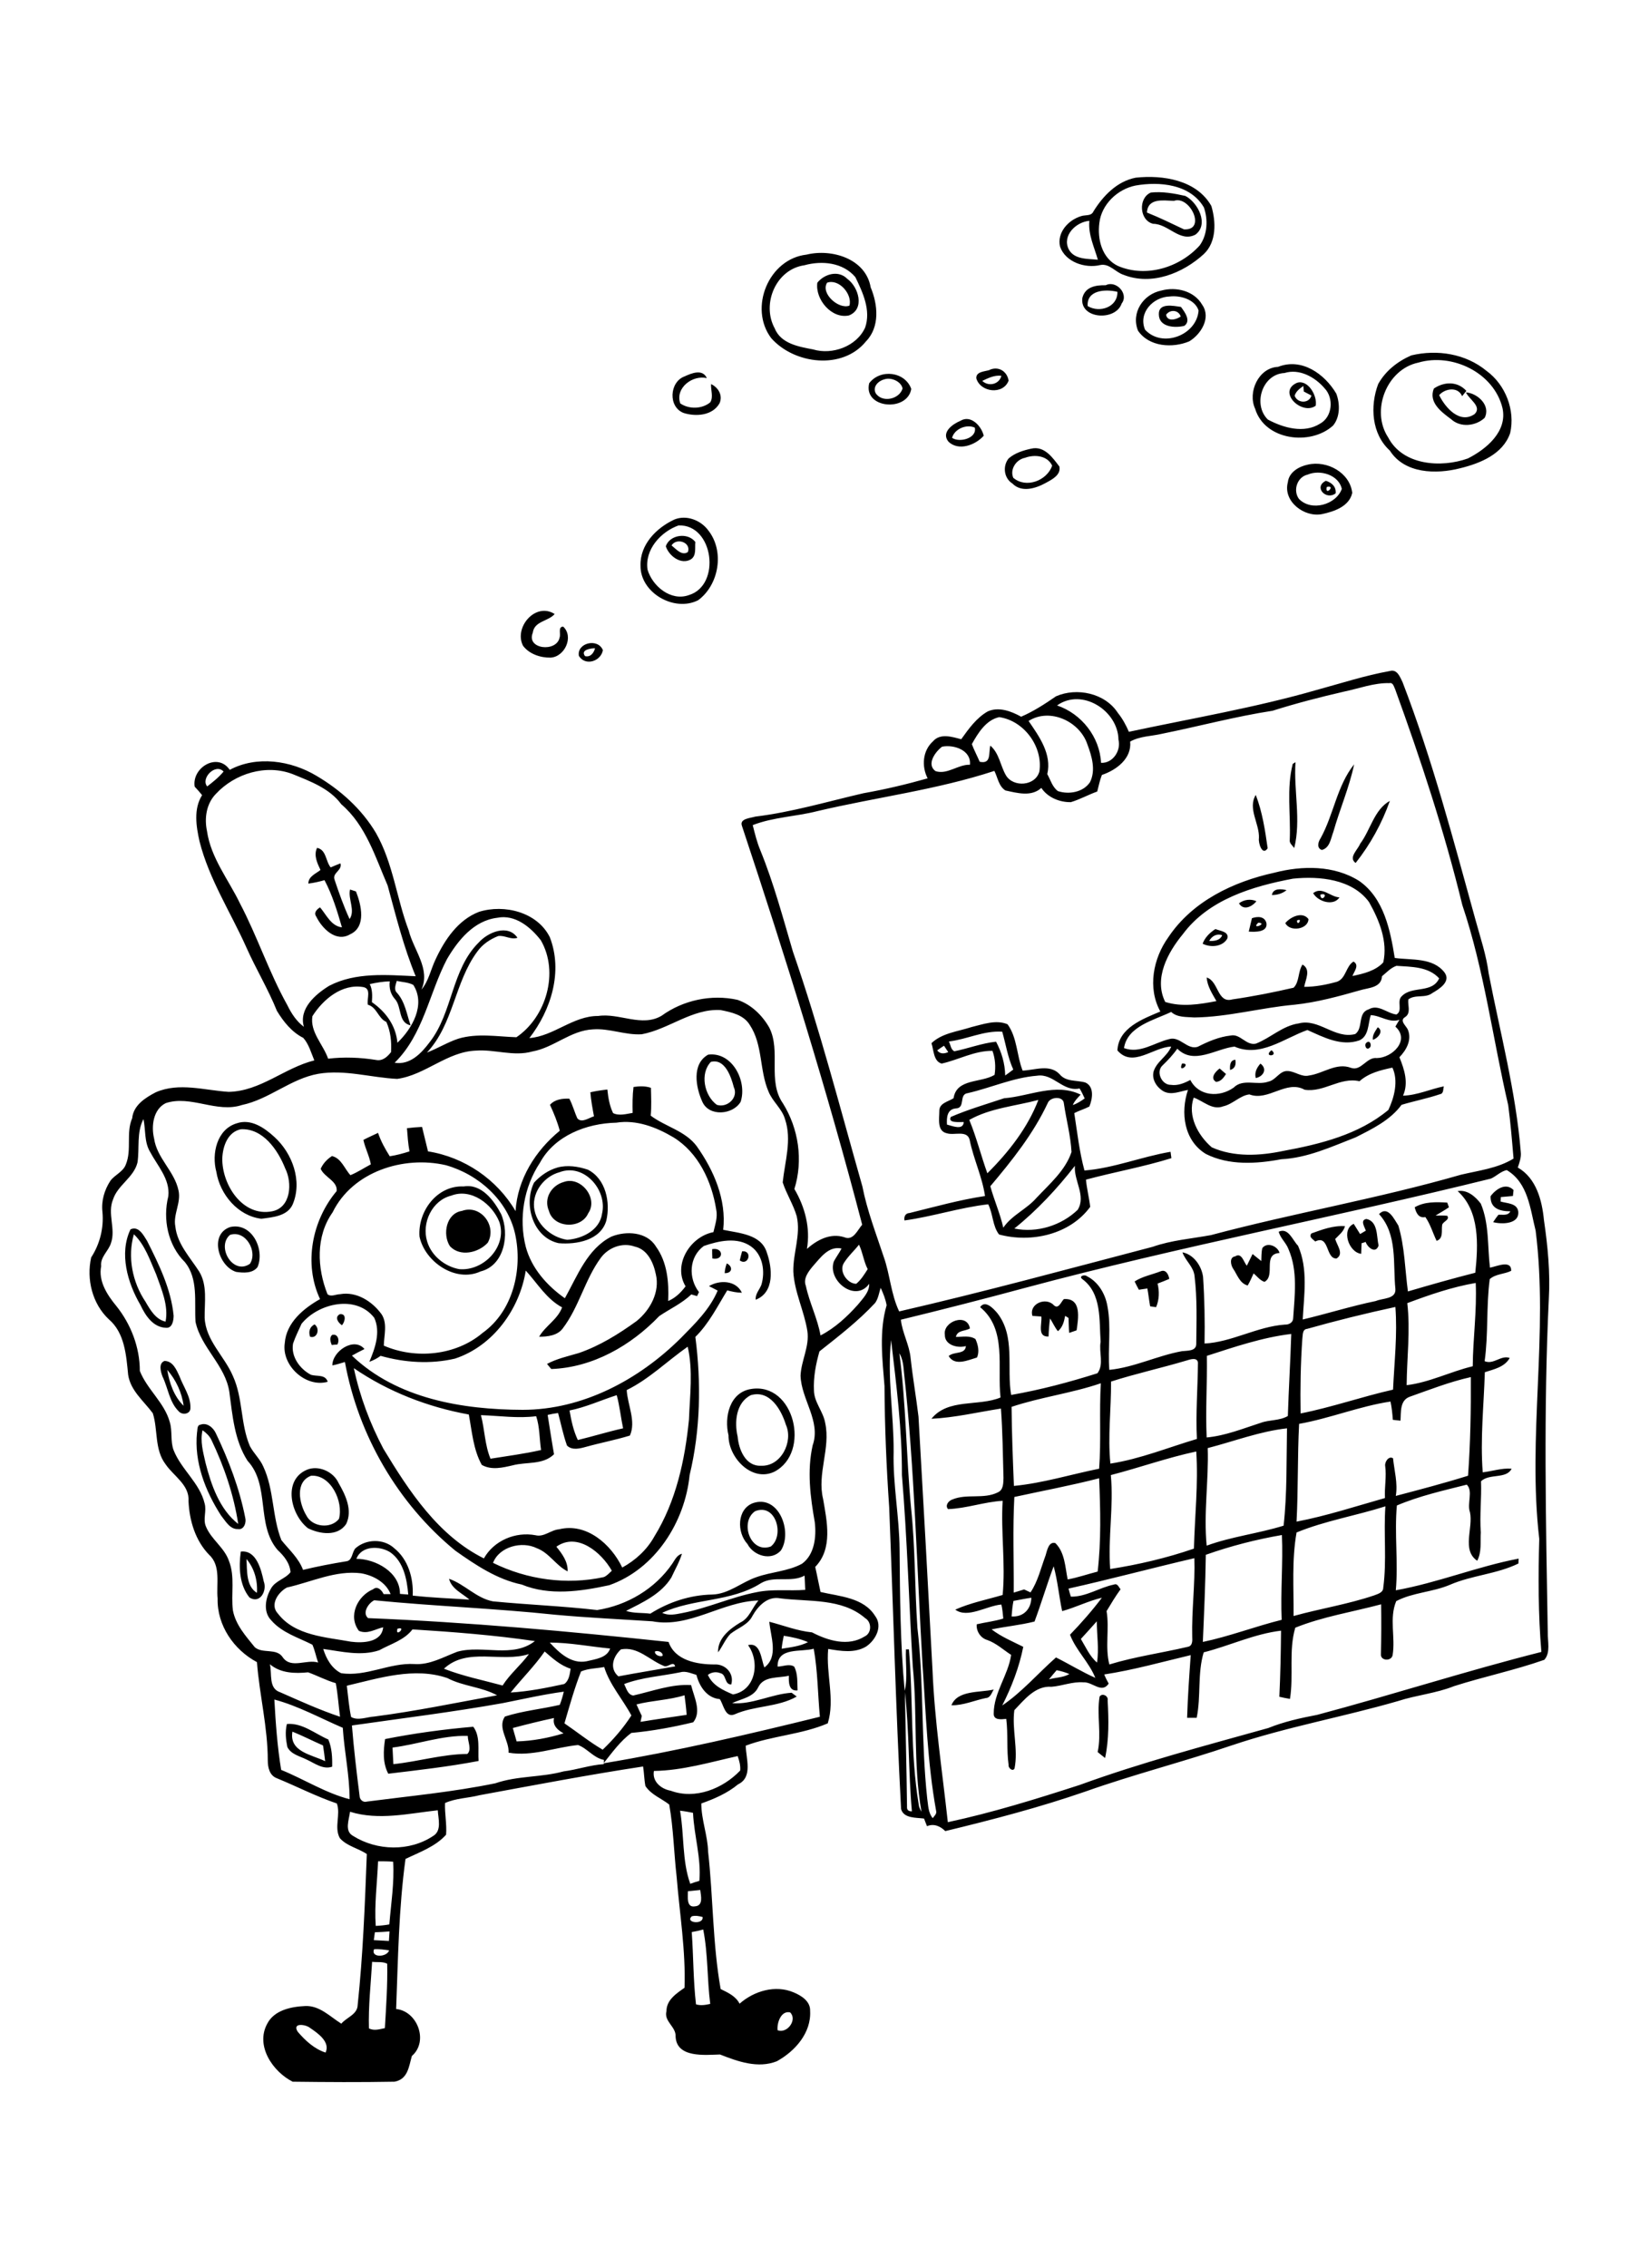 <?xml version="1.0" encoding="utf-8"?>
<!-- Generator: Adobe Illustrator 21.0.2, SVG Export Plug-In . SVG Version: 6.00 Build 0)  -->
<svg version="1.2" baseProfile="tiny" id="Layer_1" xmlns="http://www.w3.org/2000/svg" xmlns:xlink="http://www.w3.org/1999/xlink"
	 x="0px" y="0px" viewBox="0 0 767 1067" xml:space="preserve">
<path d="M184.7,822.2c0.1,2.6,0.3,5.2,0.4,7.8c11.7-1.2,23-4.7,34.8-4.8c2.2-2,0.2-5.8,0.2-8.5C208,816.4,196.5,820.7,184.7,822.2
	 M181.2,818.2c13.6-2.7,27.6-4.6,41.5-5.8c3.4,4.5,2.1,10.8,2.5,16.1c-14.1,2.7-28.3,4.3-42.5,6C180,829.4,180.4,823.6,181.2,818.2
	 M137.6,814.7c-1.6,9.5,9,10.8,15.4,13.9c-0.3-2.5-0.6-4.9-1-7.4C147.2,819.1,142.5,816.7,137.6,814.7 M135,811.1
	c7.3-0.6,13.2,4.6,19.5,7.3c1.7,4,1.9,8.5,1.8,12.8c-4.4,1.5-8.3-1.7-12.1-3.4c-3.2-1.6-7.3-2.4-9-5.9
	C134.5,818.4,134.1,814.7,135,811.1 M517.4,798.3c1.1-2,4.3-0.4,3.8,1.7c0.5,9,0.7,18.3-1.2,27.1c-1.2-0.9-2.4-1.9-3.5-2.8
	C518.4,815.7,516,806.9,517.4,798.3 M447.7,802.3c2.8-7.2,13.4-5.9,19.9-7.4c-1,1.5-1.5,3.9-3.7,4
	C458.5,800,453.3,802.4,447.7,802.3 M116,733.5c0.3,5.3-0.3,12.8,4.9,15.9C121.3,743.7,119.7,737.9,116,733.5 M113.3,730
	c7.3-0.9,9.6,8.4,10.8,14c1.7,4.3-1.7,10.8-6.7,7.6C112.6,745.7,112.3,737.3,113.3,730 M355.3,711c-7.4,5.1-2.2,20.1,7.4,16.6
	C369.3,722.5,365.1,707,355.3,711 M354.3,707.2c12.2-4.2,18.7,13.5,13.2,22.2c-4.5,5.2-12.9,2.6-15.8-3
	C346.7,721,346.7,710.1,354.3,707.2 M146.4,694.3c-7.7,2.9-5.6,13.1-2.3,18.6c2.8,5.7,11.7,6.5,15.4,1.7
	C161.7,706.5,155.7,693.7,146.4,694.3 M144.4,691.5c5.5-2.3,12.5,0.9,14.9,6.2c3.3,5.7,6.7,12.8,3.6,19.3c-4,6-12.4,4.8-18,2
	C136.8,712.7,132.9,696.4,144.4,691.5 M95.3,672.9c-1.2,5.2,0.3,10.3,1.4,15.3c2.7,10.5,6.6,21.9,15.4,28.8
	c-2.1-13.7-6.6-27-12.6-39.5C98.6,675.6,97,674.1,95.3,672.9 M94.3,670.3c3.1-1.2,6.1,1.4,7.3,4.1c6,12.6,11.1,25.9,13.8,39.7
	c0.6,2.2-0.6,5.8-3.4,5.3c-3.8,0.2-5.9-3.8-8-6.4c-7.4-11.5-12.7-25.1-11.3-39C93,672.8,92.6,670.5,94.3,670.3 M353.3,656.4
	c-7,3.5-7.8,12.7-6.2,19.5c0.5,6,3.7,14,10.9,13.7c9.5,0.5,15.4-11.3,11.8-19.3C367.6,663.2,362.2,653.8,353.3,656.4 M353.4,653.5
	c20.4-3.3,28.3,29.9,11,38.9c-10.6,5.1-21.7-6.6-21.6-17.1C340.7,666.7,343.3,655.1,353.4,653.5 M78.7,644.5
	c1,6.2,3.2,12.5,7.7,16.9C85.6,655.2,82.8,649.2,78.7,644.5 M77.4,640.3c4,0,5.7,4.3,7.1,7.3c1.8,4.9,5.3,9.4,5.1,14.9
	c0,2.9-3.9,3.4-5.5,1.5c-4.4-4.3-5-10.9-7.6-16.3C75.6,645.4,74.5,641.4,77.4,640.3 M156.2,628.1c2.7-0.9,3.8,2.5,2.5,4.5
	c-0.7,0-2,0.1-2.6,0.2C155.5,631.2,154.9,629.5,156.2,628.1 M145.9,628.9c-0.8-2.4-0.2-4.6,2.1-5.8
	C150.7,624.9,149.4,630,145.9,628.9 M444.6,628c-1-6.3,10.5-10.5,11.8-3c-2.3,1.4-5.9,0.7-6.6,4c3,0,6.5-0.8,9.2,1
	c1.2,2.6,2,6,0.7,8.7c-4.2,1.2-10.4,4.2-13.3-0.7c2.5-2.3,7.8-0.6,8.1-4.7C450.7,634.4,444.5,632.9,444.6,628 M160.9,623.5
	c-1.8-1.2-3.6-3.8-1-5.2C163.3,617.9,162.3,622,160.9,623.5 M500.6,611.2c8.5-0.6,6.8,9.2,6,14.7c-1.2,0.4-2.3,0.8-3.5,1.2
	c-0.2-2.3-0.2-4.7-0.3-7c-0.4-0.3-1.2-0.8-1.6-1c-0.5,2.7-1.2,5.4-3.4,7.2c-1.5-1.8-2.4-4-3.7-6c-0.4,2.8-0.6,5.6-0.7,8.5
	c-5.5,0.3-3-6-3.4-9.4c-1.4-0.1-2.8-0.2-4.2-0.3c-1.7-5.7,6.3-9,10-5.1C498.1,616.3,499.3,612.4,500.6,611.2 M261.8,727.7
	c2.7,3.3,5.5,7.1,5.3,11.6c-5.5-2.7-8.6-8.7-14.5-10.9c-7.1-3.5-17.7-0.7-20.6,6.9c16,7.9,34.6,10.5,52.1,6.7c1.5-0.6,2.6-1.9,3.8-3
	C283.1,730.5,271.7,720.7,261.8,727.7 M226.3,665.8c1.8,6.8,1.8,14,4.5,20.5c8-1.3,16-2.3,23.8-4.1c-0.8-5.3-0.6-10.8-2.3-15.9
	C243.7,667.4,235,666.1,226.3,665.8 M268,663.6c0.8,4.7,1.8,9.5,3.9,13.9c7.1-1.7,14.1-3.9,21.3-5.5c-1.1-5.2-1.6-10.5-3-15.6
	C282.7,658.8,275.6,662.1,268,663.6 M294.9,654c0.4,7,4.5,14.7,1.5,21.4c-6.8,2.1-13.8,3.4-20.6,5.3c-2.9,0.8-6.6,1.8-9-0.6
	c-1.8-5-2.8-10.2-4.2-15.3c-1.6,0.2-3.3,0.5-4.9,0.9c1,6.2,1.9,12.3,3,18.5c-5.2,5.1-13,3.5-19.4,5.2c-4.7,1.1-10.1,2.4-14.6-0.2
	c-4-7.2-4.6-15.7-6.1-23.7c-19.3-3.5-37.9-10.7-54.1-21.8c2.8,13.2,7.6,26,13.9,37.9c12.1,20,25.8,40.9,47.3,51.6
	c4.7-8.4,14.9-12.7,24.3-10.9c4,1,7.2-2.5,11.1-2.8c12.9-3.2,24.5,7.1,29.7,18c6.2-3.4,11.6-8.3,15.1-14.6
	c10.2-16.5,14.4-35.9,16.3-55c0.4-11.4,2-23-0.6-34.3C314,640.3,305.5,648.8,294.9,654 M333.6,605.1c5-3,12.7-2.8,15.5,3.1
	c-2.3,0-4.6-0.5-6.9-1.1c-4.6,7.5-8.6,15.6-15,21.9c2.8,21.6,2.4,43.8-2.7,65c-2.2,22.1-16.2,44.2-37.8,51.8
	c-13.4,2.9-28.1,5.1-41.2-0.3c-11.6-2.4-21.7-9.2-31.2-15.9c-27.1-22.2-45.7-54.3-52-88.8c-2,0.6-3.9,1.2-5.9,1.6
	c-0.1-6.6,10.2-13.6,15.1-7.7c-2,1-4,2-5.9,3.1c21.2,20.3,52,25.4,80.3,25.5c28.3,0,54.8-14.2,74.5-33.8
	c6.6-6.7,13.6-13.5,17.3-22.3C336.4,606.5,335,605.8,333.6,605.1 M533.9,602.9c3.7-2.4,8.2-3.2,12.3-4.8c2.5-1,3.7,1.7,4,3.6
	c-1.8,0.8-3.7,1.5-5.5,2.2c0.9,3.7,0.8,7.6-0.7,11.1c-0.7-0.1-2.1-0.3-2.8-0.4c-0.5-2.8-0.8-5.6-1.3-8.4c-1.3,0.2-2.7,0.4-4,0.6
	C535.2,605.5,534.5,604.2,533.9,602.9 M342,594.4c3,1.5,2.6,4.7-1,4.6C341.1,597.4,341.4,595.9,342,594.4 M349.2,588.7
	c5.2-0.4,2.9,7.2-1.1,4.3C348.4,591.6,348.8,590.2,349.2,588.7 M335.1,587.7c5.4-1,5.7,5.5,0.1,4.4
	C335.1,590.6,335.1,589.1,335.1,587.7 M594,587.2c2.2-3,7.2-1,8.1,2.3c-8.2,0.5-1.7,10.7-7.1,13.6c-2.1-0.7-3.5-2.6-5.1-4
	c-0.9,1.9-1.7,3.9-2.8,5.7c-3.8-1-4.9-5.1-6.9-8c-1.1-1.7-1.8-5.3,1-5.7c3.1-2,4,2.7,5.5,4.4c0.9-1.8,1.8-3.7,2.7-5.5
	c1.4,1.1,2.7,2.2,4.1,3.3C593.6,591.3,593.5,589.2,594,587.2 M63,580.7c-3.1,10.7-0.7,22.6,5.5,31.8c2.2,3.8,4.8,8.3,9.4,9.3
	c1.5-7.4-1.9-15.2-4.4-22.2C70.6,593,68.3,585.8,63,580.7 M61.4,578.4c3.8-1.8,6.1,2.7,7.8,5.4c5.6,11.1,11.3,22.7,12.5,35.2
	c0,2.2-0.6,6-3.6,5.7c-6.1-0.2-9.7-5.8-12-10.7C60,603.6,56,589.7,61.4,578.4 M617.1,580.3c5-1.8,10.3-3.8,15.8-3.4
	c-0.7,2.6-2.9,4.2-4.6,6c0.7,2.9,4.3,7,0.6,9.2c-5.2,0.2-3.3-11.4-10-8C617.8,583,615.7,582,617.1,580.3 M108.2,581
	c-6.5,5.6,1.4,19.1,9.4,13.6C121.4,588.9,115.6,578.5,108.2,581 M108.3,577.3c10.2-2.3,16.4,10.5,12.9,18.8
	c-2.3,3.1-6.7,2.8-10.1,2.3C102.8,595.8,98.3,580.7,108.3,577.3 M642.7,579c-0.6-1.8-2.8-5,0.3-5.5c5.5,1.2,4.7,8.3,5.7,12.5
	c-1.4,4.1-5.2,0.9-6.1-1.7c-0.5,0.2-1.4,0.5-1.9,0.6c-0.1,1.7-0.1,3.3-0.2,5c-5.9-0.7-9.5-11.5-3.5-14.1c1,1.6,2,3.2,3,4.8
	C640.8,580.1,641.8,579.5,642.7,579 M217.4,569.7c8.8-3.2,16.6,7.1,12.1,15c-4.3,4.7-13,6.8-17.8,1.6
	C208.1,580.7,210,570.8,217.4,569.7 M665.7,568c4.6-2.7,10.1-2.5,15.3-2.2c0.2,0.6,0.6,1.7,0.8,2.2c-2,1.4-4.2,2.6-6.3,3.9
	c1.8,0,3.6-0.1,5.5,0.1c1.4,2-2.2,2.7-2.4,4.4c-0.4,2.6,0.7,6.3-2.6,7.4c-1.8-3.7-2.9-7.8-5.3-11.2
	C667.5,573.3,666.3,570.5,665.7,568 M497.2,785.8c-1.2,1.4-2.4,2.8-3.6,4.3c3.2-0.9,6.7-0.8,9.6-2.5
	C501.3,786.8,499.3,786.2,497.2,785.8 M508.6,771.1c2.3,3.8,4.1,8.1,7.6,11.1c1-6.5-0.1-12.9-0.1-19.4
	C513.6,765.6,511.1,768.4,508.6,771.1 M476.9,753.2c-0.5,2.4-0.7,4.8-0.9,7.3c5.5,0.4,9.2-3.4,9.3-8.8
	C482.5,752.1,479.7,752.7,476.9,753.2 M486.8,762.9c-6.7,1.7-13.5,2.3-20.2,3.7c4.6,3.5,9.9,5.7,14.9,8.2
	c-1.9,9.6-5.5,18.9-9.9,27.6c9.3-6.3,16.8-15.1,25.3-22.6c6.2,3.1,12.2,6.8,18.5,9.6c-2.9-7.3-9.1-12.9-11.9-20.3
	c5.3-5.5,10.4-11.3,15-17.4c-6.4,1.5-12.4,4.6-18.7,6.3c-1.5-7-2.1-14.2-4-21.1C492.6,745.5,490,754.3,486.8,762.9 M502.8,747.4
	c0.3,1.3,0.7,2.5,1.1,3.8c7.3,0.1,13.4-4.3,20.3-5.7c1.7-0.7,2.2,1.3,3.1,2.2c-2.4,3.3-4.5,6.8-6.6,10.3c1.4,8.3-0.8,16.8,1.3,25.1
	c12.1-3.7,24.6-5.4,36.9-8.3c2.3-0.4,2.2-2.9,2.1-4.7c-0.3-12.4,1.4-24.7,1-37C542.2,737.7,522.5,743,502.8,747.4 M567.4,731.5
	c-0.2,13.7-0.8,27.3-1.4,41c12.5-2.6,24.6-7.3,37.1-10.4c-0.6-13.3,0.7-26.8,0.1-39.9C591,724.3,579,727.4,567.4,731.5 M610.1,721
	c-2.3,13-1.3,26.2-1.4,39.3c12.6-3.5,25.5-5.5,37.9-9.7c1.8-0.7,4.3-1.3,4.3-3.7c1.7-12.7,0.1-25.5,1-38.2
	C638.1,713.1,623.5,715.5,610.1,721 M477.3,704.3c-0.8,14.8-0.2,30-0.3,45c1.6-0.5,3.3-1,4.9-1.5c1,0.5,2,0.9,3,1.4
	c3.5-5.2,4.9-11.5,7.1-17.4c0.7-2.2,1.4-6.7,4.6-5.8c4.5,4.4,4.6,11.3,5.8,17.1c4.8-0.9,9.4-2.5,14.1-3.7
	c1.7-14.5,1.3-29.3,0.7-43.9C504,698.9,490.6,701.4,477.3,704.3 M522.7,694c1.4,14.7-1.4,29.5-0.3,44.2c13.4-2.1,26.6-5.2,39.4-9.6
	c0.4-15.2,2.1-30.5,1.1-45.7C549.3,685.8,536.2,690.5,522.7,694 M568.3,681.3c0.5,15.2-2,30.6-0.5,45.9c11.8-4.3,24.3-5.7,36.2-9.4
	c1.7-15.2,1.3-30.6,1.6-45.8C592.9,673.4,580.7,678.1,568.3,681.3 M476,661.9c0.1,12.4,0.6,24.8,1.1,37.2
	c13.6-1.3,26.7-5.4,40.1-8.1c1-13.4,0-26.8,0.8-40.2C504.3,655.5,489.7,657.3,476,661.9 M663.2,657.2c-4.6,1.8-3.9,7.3-4.2,11.2
	c-1.2-0.1-2.4-0.3-3.6-0.4c-0.2-2.9-0.5-5.8-1.1-8.6c-14.6,2.2-28.4,7.9-43,10.5c-0.8,15.3-0.4,30.7-1.2,46
	c14.1-2.7,27.8-7.2,41.6-11.1c-0.3-5,0.8-10,0.1-15.1c-0.3-1.9,1.7-4.9,3.7-3.6c0.6,5.9,2.3,11.7,1.3,17.7c11.4-3,22.8-6,34-9.5
	c1.1-15.4,1.4-30.9,1.3-46.4C682.2,650.1,672.8,653.8,663.2,657.2 M558.3,640.1c-11.7,3.5-24,6.2-35.5,9.9
	c0.1,12.9-1.6,25.8-0.3,38.6c14.1-2.2,27.2-7.6,40.7-11.6c-0.6-12,0.4-23.9,0.5-35.9C563.4,638.4,559.9,639.6,558.3,640.1
	 M567.9,637.9c0.2,12.8-0.7,25.6-0.1,38.4c8.8-0.8,17.1-4.2,25.5-6.9c4.1-1.5,8.8-0.9,12.7-3.2c0.4-12.9,1.2-25.7,1.6-38.6
	C594.1,629.2,580.9,633.7,567.9,637.9 M615.1,625.2c-2.4,0.2-2,3-2.3,4.8c-0.8,11.6-1,23.3-0.8,35c14.7-2.9,28.9-7.9,43.5-11.2
	c0.6-13,2.1-26,1.1-38.9C642.7,617.9,628.9,621.3,615.1,625.2 M662.2,613.1c1.5,12.8-0.2,25.8-0.3,38.6c10.8-1.3,20.6-6.4,31.1-8.9
	c0.1-13.1,2-26.1,1.4-39.2C683.3,605.5,672.6,609.2,662.2,613.1 M685.9,560.4c4.5-0.8,8.3,2.5,10.9,5.9c4,9.5,3.1,20.1,4.3,30.1
	c3.1-0.5,10.1-3.9,10,1.5c-3.2,1.6-7.3,1.4-10.1,3.9c-1.7,12.8-0.6,25.8-2.4,38.6c4.2,1.8,7.7-3,11.8-1.5c-2.4,4.3-7.4,5.3-11.7,6.7
	c-0.5,15.7-2.2,31.4-1,47.1c4.5-0.5,9-2.1,13.6-1.7c-2.5,5-10.4,2.1-14.4,5.9c0.3,8-0.7,16.1-0.1,24.1c-0.3,4.4,0.5,9.2-1.7,13.3
	c-7.4-5-1.8-15.4-3.4-22.8c-1.5-4.2,1.6-9.9-1.5-13c-11.1,2.8-22.3,5.3-32.9,9.8c-1.2,13.3,0.7,26.7-0.5,39.9
	c19.6-3.5,38.4-11.2,57.8-14.9c0,0.6-0.1,1.7-0.1,2.3c-10.2,5-21.8,5.5-32.2,10c-8.2,3.5-17.5,3.6-25.3,7.7
	c-3.4,8.1-0.3,17-1.7,25.4c-0.5,3-5.8,2.8-5.5-0.5c0.2-7.8,0.2-15.6,0.1-23.4c-13.5,3.6-27.5,5.8-40.4,11
	c-3.2,10.8-0.7,22.5-2.5,33.5c-1.7-0.3-3.4-0.6-5-1c0.5-10.4,0.7-20.7,0.8-31.1c-12.6,1.5-24.2,7.1-36.4,10.2
	c-3,10-1.2,20.6-3.3,30.8c-1.5,0-3,0-4.5,0c0.3-9.9,1-19.7,1.7-29.5c-13.5,3.2-26.9,7-40.7,9.1c0.6,1.5,1.3,2.9,2.1,4.3
	c-3.3,4.9-7.6-0.9-11.9-0.6c-5.1-0.4-10,1.7-15,2.1c-7.6-0.6-12.8,6.1-17.5,11c-1.2,9.1,1.9,18.3,0.1,27.4c-0.8,1.7-3.1-0.2-2.8-1.7
	c-1-7.1-0.2-14.4-1.1-21.6c-2.2,0.2-6,0.8-5.9-2.5c0-9.9,6.8-18,8.2-27.6c-3.7-2.4-7-5.5-11.2-7c-3.2-0.9-5.3-4.2-5-7.4
	c4.2-1,8.4-1.4,12.5-2.7c-0.2-2.2-0.4-4.5-0.9-6.6c-7,0.6-15.9,6.7-21.7,2.4c7.1-3.2,14.9-4.7,22.3-6.9c1.4-14.8-0.9-29.5,0-44.3
	c-8.7,0.5-17,3.6-25.7,3.9c-1.5-1.7,0.2-3.9,2-4.5c6.8-2.9,14.8,0,21.5-3.4c2.6-1.2,2.5-4.3,2.6-6.7c-0.3-10.9-0.4-21.8-1.2-32.7
	c-10.9,1.7-21.8,4.3-32.7,4.8c7.8-9.7,22.2-5.7,32.5-10c-1.6-14.2,3.1-32.2-9.6-42.5c2.4-3.6,6.3,0.7,8.1,2.8
	c8.6,11,4.3,25.8,6.5,38.5c13.8-2.4,27.3-6,40.6-10.2c3.2-4.2,0.6-9.9,1.5-14.8c-0.7-10.1,0.6-22.7-8.6-29.5
	c-1.9-1.4,1.1-2.3,2.1-1.4c5.4,2.7,8.7,8.3,9.7,14.1c1.9,9.9,0.1,20,0.9,30c11.8-1.2,22.6-6.7,34.2-8.8c2.5-0.3,6.7,0.1,6.7-3.4
	c0.1-10.6,0.5-21.3-0.8-31.9c-0.4-4.4-4.3-7.2-5.7-11.2c5.3,1,9,6.4,9.7,11.5c0.7,10.5,0.9,20.9,0.7,31.4c12.7-0.6,24.8-8,37.8-8.9
	c1.8,0.1,3.8-0.9,3.9-2.9c0.7-10.8,2.3-22.3-2.2-32.6c-1.1-3-3.8-5.1-4.6-8.2c4.6-2.1,6.5,4,9.1,6.6c4.8,10.9,2.8,23.2,2.2,34.7
	c11.4-2.7,22.8-6.3,34.4-8.7c3.2-1.4,9.6-0.8,9.2-5.7c-1.2-11.9,1.1-25.6-7.7-35.2c4.2-4.2,7.1,2.4,9.1,5.4c3,10,3.1,20.6,4.5,31
	c10.5-3.1,21.1-6.1,31.7-8.8C695.6,585.6,696.3,569.7,685.9,560.4 M701.4,562.8c2.4-3.3,7.2-6.6,10.8-2.9c-0.1,0.7-0.2,2.1-0.3,2.8
	c-1.9,0.2-3.8,0.3-5.7,0.5c0,0.5-0.1,1.6-0.1,2.1c2.9,0.9,7.7,0.7,8.3,4.6c0.7,6.1-7.7,6.2-11.8,5.1c0.8-1.2,1.6-2.4,2.5-3.5
	c2-0.1,4.5,0.6,5.6-1.6C705.8,569.9,701.2,568.6,701.4,562.8 M212.4,562.5c-9.1,2.2-14.1,12.9-11.4,21.6c2,6.7,8.2,11.7,15,13
	c11.5,1.1,22.8-10.6,19-22.1C231.7,566.5,221.7,558.9,212.4,562.5 M218.2,558.2c8.3-1.4,14.2,6.5,17.6,13c4.1,9.4,1.6,24.2-9.7,27
	c-11.7,5.4-26.2-4.5-28.7-16.4C196.5,570,205.6,557.6,218.2,558.2 M265.3,556.1c7.9-2.9,16.4,7.6,11.5,14.7
	c-3.3,7.6-16.3,7.1-18.5-1.1C255.7,563.8,259.5,557.7,265.3,556.1 M263.3,551.5c-7.1,1.9-12.7,9-12,16.5c0.8,7.9,8,14.2,15.6,15.3
	c7.1-0.5,15.3-4.5,16.4-12.3C285.9,559.9,274.8,547.1,263.3,551.5 M262.3,549.3c4.7-1.3,9.8-0.5,14.3,1c8.5,4.3,10.7,15.4,8.7,24
	c-2.7,9.3-14.1,11.3-22.4,10.6c-12.1-2.6-16.7-18.2-11.6-28.5C254.3,553.1,258.1,550.5,262.3,549.3 M113.3,531.3
	c-6.2,1.3-8.5,8.1-8.7,13.7c-0.2,12.3,9.5,27.6,23.4,24.9c9-1.7,9.6-13.5,6.2-20.2C130.8,541.1,123.7,530.7,113.3,531.3
	 M111.4,528.5c6.7-2.3,13,2.1,17.7,6.4c8.5,7.7,13.3,20.8,8.6,31.8c-2.5,5.5-9.4,6-14.7,6.7c-11-1.3-19.5-11.4-21.2-22.1
	C99.5,542.9,102,531.3,111.4,528.5 M156.5,570.4c-8,11.3-7.3,26.2-2.4,38.5c1.7,1.4,4,0,5.9,0c7.8-1.4,15.2,3.4,19.6,9.5
	c2.8,4.4,1.1,9.8,1,14.7c14.9,6.5,33.9,4.7,46.5-6c14.4-10.3,18.9-30,15.3-46.5c-3.5-15.9-17.3-28.1-32.6-32.4
	C189.9,543.6,165.9,551.2,156.5,570.4 M254.1,547c-7.6,11.5-10.1,26.2-6.7,39.6c2.7,10.1,10,18.3,18.4,24.2
	c5.9-10.5,10.5-23.2,21.9-29c6.9-2.8,16.7-2.3,20.9,4.6c5.4,7.4,6.2,16.8,5.8,25.7c3.4-1.4,6-4,8.2-6.9
	c-6.1-10.1,2.1-23.4,13.1-25.5c0.8-3.5,2.1-7,1.3-10.7c-2.1-13.2-8.4-26.7-20.1-33.9c-8.1-4.8-17.4-8.4-26.9-6.9
	C276,528.5,261,534.3,254.1,547 M298.1,511.4c2.8-0.4,5.6-0.5,8.2,0.4c0.1,4.4,0.3,8.7-0.1,13.1c6.9,5.2,16.2,7.1,21.6,14.3
	c8.1,11.4,14.1,25.2,12.5,39.4c7.4,1.6,17.8,2,20.5,10.6c2.6,7.3,3.8,18.8-5.2,22.3c-0.3-2.7,1.8-4.7,2.7-7.1
	c1.8-6.2,0.7-13.9-4.8-17.9c-6.5-4.7-15.3-2.7-22.3-0.3c-7,5.1-7.4,15.1-2.3,21.7c-0.2,0.5-0.7,1.4-0.9,1.9
	c-0.9-0.3-1.8-0.5-2.7-0.8c-4.5,4.3-10.1,6.8-15.1,10.2c-13.3,13.9-31.3,24.2-50.8,24.9c-0.5-0.6-1.5-1.8-2-2.4
	c4.7-2.5,9.8-3.6,14.9-5.1c9.9-3.4,18.9-9,27.3-15.1c6.4-5.2,11-13.7,9-22c-1.1-5.4-3.9-11.7-9.9-13c-5.8-2.1-12.4,0.4-16,5.3
	c-7.5,10.2-10.2,23.1-17.9,33.2c-2.5,3.4-7.2,3.9-11.1,3.9c2.9-5.1,8.7-8.1,10.8-13.8c-7.4-4-11.6-11.3-17.1-17.3
	c-2.9,18.2-15.4,35.5-33.3,41.4c-11.5,2.7-23.7,1.9-35-1.3c-1.6,1.2-3.4,2.1-5.3,2.8c2.7-6.4,5.4-14,2.3-20.7
	c-8.5-11-26.3-6.9-34.2,2.8c-1.4,3.1-2.9,6.1-4,9.3c-1.1,6.1,3.2,12,8.4,14.7c2.8,0.9,6.8-0.3,7.9,3.3c-10.3,2.9-21.8-7.6-20.2-18.2
	c0.7-9.6,8.8-16.3,16.6-20.7c-7.8-16.6-3.8-37,7.8-50.8c0.6-4.7-5.8-6.5-7.5-10.5c1.1-2.5,3-4.5,5.3-6c4.4,1,5.9,6,8.7,9
	c3.4-1.4,6.4-3.4,9.6-5.1c-0.7-4-2.7-7.6-3.5-11.5c2.3-1.2,4.6-2.2,6.9-3.3c1.3,3.9,3.3,7.5,5.5,11c3.2-0.5,6.2-1.3,9.3-2.3
	c-0.7-3.6-0.9-7.2-1.2-10.9c2.4-0.3,4.7-0.5,7.1-0.6c0.9,3.8,1.9,7.7,2.8,11.5c17.1,2.7,32.5,13.2,41.2,28.1
	c0.9-15,9.4-28.5,20.8-37.8c-1.1-4.2-2.8-8.3-4.6-12.2c2.3-2.6,5.8-3,9.1-2.9c1.6,3,2.4,6.3,3.8,9.3c2.1,2.3,5.4-0.3,7.8-1
	c-0.7-3.8-1.4-7.5-1.7-11.3c2.6-0.6,5.3-1,8-1.3c0.4,3.8,1,7.6,2.7,11.1c2.8,1.4,6.2,0.4,9.2-0.1
	C297.6,519.5,297.6,515.4,298.1,511.4 M572.2,509c-3-1.8-0.2-4.9,1.7-6.3c1,0.9,2,1.7,3,2.6C575.8,507,574.5,508.9,572.2,509
	 M590.9,507.2c-0.7-2.6,0.5-4.9,2.2-6.8C596.5,502.9,594.5,506.5,590.9,507.2 M556.2,500.4C561,500,554,505.6,556.2,500.4
	 M578.8,503.4c-0.1-2-0.1-4.6,2.5-4.8C581.7,500.8,581.2,502.8,578.8,503.4 M334.5,499.6c-5.2,5.4-3.2,15.8,2.8,20.2
	c4.9,1.6,10.3-3.4,8-8.3C344,506.5,341.1,497.9,334.5,499.6 M333.2,496.2c11.4-1.5,18.5,12.6,15.3,22.2c-3.6,6.1-14.8,7.1-18,0
	C327.4,511.6,325.4,500.6,333.2,496.2 M598.3,494.1C602.1,497.1,594,497.5,598.3,494.1 M643.1,490.5c1.6-1.4,2.6,1.6,1.3,2.5
	C642.8,494.4,641.7,491.3,643.1,490.5 M648.3,483.3c3,1.8,0.1,5.2-2.3,5.9C645.7,486.9,647.2,485.1,648.3,483.3 M477.3,578
	c10.6,2.2,22.1-1.4,29.8-8.8c4.1-6.6-1.9-13.7-1.3-20.7C497.4,559.3,488,569.4,477.3,578 M456.1,526.9c3.4,8.2,5.5,16.8,8.5,25.1
	c9.9-9.8,19-21.4,24-34.5C477.8,520.4,466,521.3,456.1,526.9 M493,519c-6.8,14.5-16.8,27-27,39.1c1.8,6.6,4.6,12.8,6.1,19.5
	c4-5.9,11-8.7,15.6-14c6.2-6.6,13.6-12.9,16.5-21.6c-0.4-7.7-2.5-15.3-3.6-22.9C500.3,515.5,494.1,516,493,519 M455.4,514.3
	c-4.4,0.5-0.9,7.1-5.7,7.2c-4.1,0.4-4.3,4.4-4.1,7.6c2.5,0.6,7.6,2.9,7.9-1.2c-1.8-0.1-7.7,0.7-6.1-2.4c8.1-3.5,16.7-6,25.1-8.8
	c11.9-0.9,24.3-7.4,36-1.7c-1.4,1.5-2.9,3-3.7,4.9c2.1-0.7,3.9-1.9,5.6-3.1c-0.7-1.6-1.5-3.2-2.4-4.7c-7.9,1.7-12.3-7.2-20-6
	C476.7,507,466.3,511.8,455.4,514.3 M441,494.2c1.4,1.8,3.3,1.6,5.2,0.8c-0.7-1-1.3-2-2-3C443.2,492.6,442.1,493.4,441,494.2
	 M446.5,490c0.8,1.5,0.9,3.9,2.6,4.6c6.5-1.3,12.9-3.8,19.6-4.5c2.6,4.9,4.2,10.3,4.3,15.9c1.3-0.9,2.6-1.9,3.8-2.8
	c-2.6-5.7-3.5-11.9-5.2-17.8C462.9,484.8,455,489,446.5,490 M457.2,483.2c5.4-1.3,11.5-3.6,16.9-1.3c4.6,6.3,4.3,14.8,7.1,21.8
	c5.7-0.2,12.8-3.2,17.4,1.7c3,3.7,8,2.7,12.1,3.9c4.3,1.9,3.4,7.7,1.9,11.3c-2.3,1.2-4.8,1.9-7.1,3.1c1.4,9,2.4,18.2,4.8,27
	c13.8-1.1,26.9-6.5,40.5-8.8c0.1,0.8,0.3,2.3,0.4,3c-13.2,4.1-26.8,6.5-40.2,10.1c0.4,4.3,1.5,8.5,2,12.8c-9.5,13-27.7,17.1-42.9,13
	c-3.1-4-2.8-9.7-5.1-14.2c-13.3,1.5-26.2,5.8-39.4,7.6c-0.3-1.8,0.4-3.4,2.4-3.5c11.8-2.9,23.5-6.2,35.5-8c-1.3-9-5.4-17.4-7.2-26.3
	c-1.1-4.9-7.2-2.1-10.7-3.2c-4.8-1-3.6-6.9-3.6-10.5c-0.1-3.7,4.2-4.4,6.7-6c1.4-9.4,12.9-7.1,19.3-11c0.6-3.8,0.3-7.7-1-11.3
	c-8.4-0.1-15.9,4.2-23.9,6c-3.9-1.1-3.7-6.4-4.8-9.6C443.3,486,450.8,485.3,457.2,483.2 M569,442.7c2.4,0.1,5.1-0.2,6.1-2.7
	C572.6,439.1,570.2,440.4,569,442.7 M565.9,444c1.1-3,3.4-5.2,6-6.9c2.2,0.9,6.6,1.2,5.6,4.5C575.3,445.5,569.6,445.9,565.9,444
	 M592.1,434.1C588.3,437.7,596.9,434.4,592.1,434.1 M589.1,432c2.6-0.9,5.9-1,6.8,2.2c0.8,4.5-5.4,4.3-8.3,4.1
	C588.1,436.2,588.6,434,589.1,432 M610.3,433.1C610.4,436.4,613.3,431.5,610.3,433.1 M604.8,434.3c2.5-3,8.1-5.6,10.9-1.9
	C615.6,437.3,606.9,438.6,604.8,434.3 M583,425c2.4-1.8,5.5-2.2,8.2-1C589.2,426.6,585.1,428.6,583,425 M621.3,420.9
	C621.5,425.3,625.9,419.6,621.3,420.9 M617.9,420.2c4.3-3.3,8,1.8,12.4,2C627.5,426.5,620.1,424.2,617.9,420.2 M598.5,421.1
	c0.5-3.3,4.4-2.9,6.9-2.3C603.4,420.4,601,421.1,598.5,421.1 M639.7,508.7c-9.2-2.1-16.7,5.4-25.8,4c-8.6-4.8-17.1,5.6-26,2.2
	c-4.4,0.5-7.8,4.6-12.3,5.6c-5.2,2-9.3-2.5-13.9-4.1c-3,8.6,2,17.8,8.5,23.4c10.5,4.7,22.6,4,33.6,1.7c17.4-3.2,35.6-7.7,49.5-19.3
	c2.8-5.9,4.8-13.7,1.9-19.9C649.6,503.5,644.1,504.8,639.7,508.7 M645,477.6c-1.3,4-0.8,9.9-5.4,11.9c-8.5,2.9-16.8-1.5-24.4-4.9
	c-11,3.9-22.2,13.1-34.3,7.8c-8.8,1-19.2,8.8-26.9,1c-2,2.8-4.4,5.4-6.9,7.8c-3.4,3-0.4,9.3,3.8,9.2c3.3,0.5,6.4-0.8,9.2-2.3
	c4,7.8,13.8,8.3,20.4,3.6c4.4-4.4,11-0.9,16.3-2.8c3.6-0.7,5.3-5.2,9.1-5c3.5,0.1,6.5,3,10.1,2.1c6.6-0.9,12.8-6.2,19.7-3.6
	c4.9,1.7,7.3-5.2,12.2-4.6c7.2-0.1,15.8-8.4,8.7-14.8c0.6-1.1,1.3-2.2,1.9-3.2C653.7,481.4,649.7,477.8,645,477.6 M650.3,459.3
	c-0.3,5.5-6.4,5.4-10.3,6.6c-10.2,2.9-20.4,5.7-30.9,6.8c-15.8,1.4-31.2,5.8-47.1,6c-3.7-0.3-8,0.1-10.9-2.6
	c-8.1,3.9-20.6,6.7-22.2,17c7.4,2.8,14.2-2.5,21.2-4.2c5.1-1.6,8.5,5.2,13.5,3.6c4.9-2.5,10-4.7,15.5-5.3c4.5-1,7.3,4.9,11.9,3.8
	c6.9-2.7,12.5-8.4,20.1-9.5c9.5-2.5,17,7.5,26.6,5c3.9-2.7,1-10,6.3-11.6c4.6-2.7,8.6,1.9,13.1,2.4c3.2-1.8-0.1-6.4,2.6-8.7
	c4.8-4.9,14.2-1.1,17.5-8.3c-5.1-5.6-13.1-5.4-20.1-5.9C654.3,455.4,652.4,457.6,650.3,459.3 M608.4,413.4
	c-19.1,3.6-39.7,9.8-51.8,26.1c-7.1,8.6-13.8,20.9-8.3,31.9c7.9,2.5,16.2,1.1,24.1-0.4c-2-3.5-4.3-7-4.6-11.1
	c5.7,1.7,4.9,12.3,12.1,10.3c9.7-1.4,19.3-3.3,28.8-5.5c2.8-2.7,2-7.6,4.2-10.9c4.1,2.4,1.4,7,0.8,10.5c5.2,0,10.4-1,15.4-2.4
	c4.3-1.5,4.2-7.4,7.8-9.5c2.9,1.7,0.3,4.6-0.5,6.8c5.2-1.1,10.8-2.4,14.5-6.4c2.2-9.8-1.9-19.9-6.7-28.4
	C636.3,413.6,620.9,412.1,608.4,413.4 M599.6,410.6c13.1-3.4,28.2-3.6,40,3.9c11.6,8.1,14.6,23.1,16.7,36.2
	c7.9,1.1,17.9-0.3,23.4,6.8c3.2,4.3-2.4,7.8-5.7,9.7c-3.3,2.6-8,0.5-11.3,3c-0.4,2.8,1.4,6.4-1.5,8.3c-2.9,1.7,0.5,4.1,1.3,6
	c1.9,4.8-0.7,9.5-4,12.9c2.3,5.7,4.4,12,1.7,18.1c6.7-0.2,12.8-3.1,19.2-4.4c-0.4,1.3,0,3.4-1.8,3.7c-5.9,2-12.1,3.2-18.1,5
	c-5.4,7.3-13.7,11.3-21.6,15.3c-11.3,4.4-22.7,9.7-35,10.3c-11.7,2.2-24.6,3-35.5-2.5c-10.3-6.3-12-19.4-8.4-30.1
	c-3.7,0.6-7.7,2.6-11.4,0.7c-3.2-1.8-5.7-5.5-4.8-9.3c1.4-4.8,6.5-7.2,8.3-11.8c-8.4,0.2-18.1,10.2-25.3,1.8
	c0.5-10.6,11.9-14.8,20.2-18.3c-6.1-11.1-3.4-25,3.8-35C561.1,424,580.4,414.8,599.6,410.6 M149.2,398.9c4.4,0.9,4,6.3,6.4,9.2
	c1.5-0.7,3.1-1.3,4.6-1.9c1,3.3-3.9,4.4-2.8,7.6c2.1,6.3,4.3,12.5,7.1,18.6c2.8-4.1-0.8-9.3,0.2-13.9c0.7,0.2,2.1,0.7,2.8,0.9
	c2.5,6.3,5,16.7-2.8,20.2c-6.6,3.9-13.2-2.8-15.9-8.4c-1.3-1.8,0.3-3.4,1.8-4.3c3,3.5,5.2,8.8,10.3,9.4c-2.2-7.6-4.5-15.2-8.2-22.2
	c-2.5,0.7-5,1.3-7.6,1.6c0-3.4,3.5-4.6,5.7-6.4C149.3,406.1,147.5,402.4,149.2,398.9 M640,397c4.9-6.5,6.6-16.1,14-20.2
	c-3.7,10.5-9.2,20.5-16.1,29.2C634.3,403.5,639,399.7,640,397 M592.4,394.3c0.3-6.8-5.4-13.9-1.5-20.3c3.1,8,4.4,16.6,5.6,25.1
	C594,402.9,592,396.6,592.4,394.3 M621.4,394.4c6.2-11.2,7.7-24.7,15.8-34.8c-2.3,10.9-6.8,21.2-9.8,31.8c-1.2,3.1-1.6,7.5-5.4,8.5
	C619.4,399,620.3,396,621.4,394.4 M608.3,359.4c0.3-0.2,1-0.6,1.3-0.8c-0.9,13.4,2.7,27.2-0.6,40.4c-0.8-1.2-2.4-2.3-2.1-3.9
	C607.4,383.2,605.3,371.1,608.3,359.4 M140.1,955.9c3.5,4.1,7.8,8.1,13.1,9.8c2.3-5-3.6-9.1-7.3-11.6
	C143.9,952.4,137.3,951.5,140.1,955.9 M365.9,955.2c4.6,1.7,9.4-5,5.9-8.4C367.5,945.8,365.5,951.8,365.9,955.2 M175.1,923
	c-0.6,10.4-1.8,20.8-1.5,31.3c2.4,1.3,5,0.4,7.5-0.1c0.6-10.1,1.3-20.2,1.1-30.3C180.1,922.8,177.5,923.3,175.1,923 M176,917.1
	c-1.6,4.1,6.1,3.8,7.1,0.5C180.8,917.3,178.4,916.9,176,917.1 M176.4,909.1c-0.2,1.2-0.3,2.5-0.5,3.7c2.4,0.1,4.8,0.3,7.1,0.4
	c0.1-1.5,0.2-3,0.3-4.5C181.1,908.9,178.7,909,176.4,909.1 M325.5,909c0.8,11.3,0.7,22.7,2,34c2.2,0.7,4.5,0.3,6.7-0.2
	c-1.5-11.6-1-23.4-3.3-35C329.1,908.3,327.3,908.7,325.5,909 M325.5,901.6c-3.3,3.1,5.7,4.1,5.1,0.3
	C329,901.5,327.2,901.1,325.5,901.6 M323.7,889.8c0,2.6-0.8,7.8,3.3,7.1c4.1-0.3,2.8-5,2.5-7.7C327.6,889.4,325.6,889.6,323.7,889.8
	 M177.9,875.7c-0.4,10.1-1.8,20.4-1.1,30.4c2.1-0.1,4.3-0.3,6.4-0.7c0.8-9.8,2.4-19.6,1.8-29.5C182.7,875.7,180.3,875.7,177.9,875.7
	 M320,851.9c2,11.4,0.9,23.5,4.8,34.4c1.4-0.5,2.8-1,4.3-1.4c0.9-10.8-2.5-21.3-3-32C324,852.5,322,852.1,320,851.9 M164.7,852.4
	c-0.4,3.7-2.8,9.1,1.5,11.4c11.2,7,26.5,7.4,37.6,0c4.2-2.5,2.4-8.1,2.2-12.1C192.3,853.2,178.2,856.6,164.7,852.4 M307.7,833.2
	c-0.9,5,3.4,8.5,7.9,9.3c11.6,4.3,24.6-1,32.7-9.5c0.2-2.3-0.4-4.6-1.2-6.8C334.1,829.1,321.1,833,307.7,833.2 M241.3,813
	c0.6,2.1,1.2,4.2,1.8,6.3c7.5-0.2,14.9-1.6,22.1-3.8c-2.8-1.5-5.3-3.7-4.5-7.2C254.1,809.7,247.7,811.3,241.3,813 M129.1,799.6
	c0.6,11,1.4,22.1,3.2,33.1c10.8,4.4,20.9,10.9,32.2,13.8c0-11.3-2.5-22.4-3.2-33.6C150.6,808.3,140.3,802.6,129.1,799.6
	 M299.5,801.9c0.8,1.8,1.6,3.6,2.5,5.4c-0.2,0.9-0.4,1.9-0.6,2.8c7.2-1.2,14.5-2.2,21.7-3.3c-0.2-3.1-0.6-6.1-1-9.2
	C314.7,799.9,306.9,800,299.5,801.9 M425.8,796.1c0.3,18,0.8,35.9,1,53.9c-0.1,1.5,0.6,2.2,2.3,2.2
	C427.4,833.5,427.9,814.5,425.8,796.1 M236.5,801.3c-23.5,4.2-47.2,7.1-70.9,10.5c0.9,11.1,2.2,22.1,3.6,33.1c0,1.8,1.7,3.3,3.5,2.7
	c20.1-2.6,40.5-4.5,60.4-8.6c10.4-3.6,21.6-2.7,32.1-5.6c6.4-0.8,12.5-3,18.9-3.4c0-0.7,0.1-1.3,0.1-2c-4.9-0.9-7.8-5.4-12.2-7
	c-10.9,1.1-21.7,5.5-32.7,3.6c0.4-5.7-5.4-11.7-1.7-17c8.4-2.7,17.2-3.5,25.8-5.5c0.8-2,1.4-4.1,1.9-6.2
	C255.6,797.2,246.1,799.4,236.5,801.3 M163.2,793.1c0.6,4.9,1,9.9,2,14.7c3.2,1.9,7.4,0,10.9-0.2c19.4-2.5,38.6-6.5,57.8-10
	c-7.3-4-16-4.2-23.4-8.1C195,784.2,178.5,789.5,163.2,793.1 M273.4,786.4c-3.1,7.9-5.4,16.2-7.8,24.4c6,4.1,11.7,8.7,18,12.4
	c5.1-4.9,9.7-10.2,13.5-16.1c-4.1-7.7-10.2-14.4-12.8-22.8C280.7,785,276.9,784.9,273.4,786.4 M127,783c1.1,4.5-0.8,11.4,4.9,13.2
	c9.3,4.1,18.5,8.3,28.1,11.5c-0.7-5.3-1-10.5-2-15.8c-4.5-1.3-8.6-3.5-13-5.1C138.8,787.4,132.1,787.3,127,783 M208.9,785.1
	c8.9,3.5,18.4,5.4,27.6,7.9c3.5-5.5,8.6-9.6,12.4-14.8C235.9,782.4,219.9,774.8,208.9,785.1 M308.2,777c-0.3,1.5,2.3,2.7,3.6,2
	C312.1,777.4,309.5,776.3,308.2,777 M256.3,777c-4.8,6.9-10.8,12.8-16,19.3c8.5-0.5,16.9-2.2,25.2-4c2.3-1.6,2.6-4.7,3-7.2
	C263.7,783.6,260,780.2,256.3,777 M365.9,784.1c2.5,0,5.4-1.5,7.8,0c1.8,3.4,1.4,7.4,1.6,11.2c-4.2,0.5-4.2-3.9-4.1-6.9
	c-4.9,1.2-11.8,0-14.4,5.4c-2.3,4.8-7.9,5.4-12.3,7.5c9.4,0.8,18.6-4.3,28-4.9c0.6,0.5,1.8,1.3,2.4,1.8c-9,5.1-19.9,4.2-29.3,8.4
	c-4.4,1.7-5.1-4.6-6.9-7.2c-6.1-0.5-9.6-6-11-11.4c-2.5-0.7-5.1-2-7.7-1.2c-8.8,1.8-17.8,2.3-26.3,5.5c1,2,1.7,5.1,4.3,5.4
	c8.9-2,18.1-5.5,27.2-4.9c1.3,5.5,5.1,12.4,1,17.5c-9.5,2.3-19.3,4.1-29.1,5c-5.2,3.8-9.1,9.3-13.1,14.3
	c34.3-5.7,68.1-13.6,101.8-21.9c-1-10.7-1-21.5-2.9-32C377,777.4,365.7,774.8,365.9,784.1 M292.2,776c-3.7,3.3-5.6,9-1.2,12.7
	c8.9-1.7,17.8-3.1,26.7-4.7c-0.8-2.9-3.6,0.8-5.3-0.2C305.6,781.1,300.1,774.5,292.2,776 M258.7,772.8c4.4,4.8,10.1,10.2,17.3,8.8
	c4-1,9.6-1.5,11.1-6C277.6,774.7,268.2,772.8,258.7,772.8 M368.8,769.6c-0.4,2-0.8,4-1,6.1c4.2-0.7,8.5-1.1,12.4-3.1
	C376.5,771,372.7,770.2,368.8,769.6 M178.5,776.4c-8.6,2.9-17.7,0.6-26.4-0.6c1.4,4.6,4,9.2,8.4,11.4c11.8,1.8,22.8-5,34.5-4.3
	c7.2,0.5,13.6-3.3,20.2-5.8c11.9-3.3,26,3.2,36.5-5c-19.1-2.8-38.3-4.3-57.6-5.5C190.2,771.7,183.9,773.4,178.5,776.4 M187,766.3
	C185.8,770.8,191.7,764.9,187,766.3 M354.1,760.2c-2.1,4.3-6.9,5.7-10.4,8.5c-2.4,2.5-3.7,5.9-5.8,8.7c-0.3-6.5,5.4-11,10.4-14
	c4.3-2,5.6-7,8.6-10.4c-17.3,0.5-32.4,13.1-49.9,9.8c-15.3-1-30.6-1.7-45.8-3.1c-28.3-3-56.8-4-85.1-6.8c-2.7,1.3-5.8,5.9-2.9,8.4
	c47.2,1.9,94.4,6.2,141.4,11.2c3,8.8,13.5,10.6,21.6,10.6c5.1-0.3,9.4,4.2,7.9,9.4c-3.3,0.1-2.2-4.7-5.1-5.3c-2-0.8-4.2-0.5-5.9,0.8
	c2.2,5,7.1,7.2,11.8,9.2c10.8-1.9,12.8-15.4,7.1-23.2c6-1.5,6.1,6.7,7.7,10.5c6.8-5.1,2.9-14.5,2.3-21.5c6.6,1.7,13.1,4.3,20.1,5
	c7.5,3.9,17,6.8,24.8,1.9c3.4-1.6,3.3-6.8,0.2-8.6c-11-9.5-26.5-7.6-39.9-9.3C361.2,750.8,356.7,755.6,354.1,760.2 M358,744.9
	c-14,8.9-31.6,7-46.4,13.9c3,1.5,6.4,0.7,9.5,0.1c11.9-2.3,23-7.5,34.9-9.8c7.6-1.6,15.3-0.5,22.9-1.1c-0.1-2.2-0.2-4.5-0.3-6.7
	C372.1,744.8,364.3,741.1,358,744.9 M135,746.9c-4.1,2.2-8.2,8.1-4.2,12.3c8,10.4,22.5,11,34.4,13.2c5.5,0.7,14.4,0.4,15.1-6.8
	c-3.9,0.9-7.3,3.4-11.4,1.7c-5.3-7-0.7-16.5,6.7-19.6c2-1.7,4.1,0.5,4.9,2.3c1.1,0,2.2,0,3.3,0c-2.2-5.6-8.2-8.8-13.9-9.8
	C157.9,738.7,146.6,744.3,135,746.9 M167.7,733.4c9,0,20.6,6.3,20.5,16.5c1.3,0.1,2.6,0.2,3.9,0.3c-0.6-7.2-2.2-15.5-8.5-19.9
	C178.7,727.2,170.1,727.1,167.7,733.4 M423.2,636.7c3.2,24.1,3.2,48.5,5.5,72.7c2,18.8,1.7,37.7,3,56.5c3.1,26.6,1.7,53.5,4.6,80.2
	c0.5,3.2,0.4,6.7,2.6,9.3c0.7-1,2-2,1.6-3.4c-4.1-22.7-4.8-45.8-6.4-68.8c-2.7-45.8-3.7-91.7-8.7-137.3
	C425.1,642.8,424.9,639.5,423.2,636.7 M420.5,683c-0.4,15.4,2.7,30.6,2.8,46c0.2,22.2,0.3,44.3,2.4,66.5c1.5-6.3,0.3-13,0.6-19.5
	c0.3,0,1,0,1.4,0c2.1,24.3,0.6,48.9,4.6,73c0.1,1.2,0.7,2.3,1.3,3.4c-4-22.6-1.8-45.7-4.1-68.5c-1.8-30-2.6-60-5.1-89.9
	c0.1-21.2-2.6-42.4-5.1-63.5C417.4,648,420.6,665.5,420.5,683 M382.6,595.6c-2.1,2.5-4.8,5.9-3.4,9.4c1.7,8,5.5,15.3,6.9,23.3
	c6.8-3.5,12.5-8.8,17.6-14.5c2.3-2.9,5.4-5.8,5.3-9.8c-6.5,9.1-19.9-1.6-16.6-10.6c1.1-2,2.5-3.9,3.6-6
	C389.9,586.1,386.1,591.7,382.6,595.6 M397.1,594.2c-2.5,3.9,1.6,9.8,5.8,9.8c2.3-1.9,3.8-4.4,5.4-6.9c-1.9-3.6-2.3-7.8-4.1-11.5
	C401.9,588.5,399.1,591,397.1,594.2 M701.6,554.5c-72.7,18-146.4,31.9-218.8,51.3c-19.6,5.3-39.2,10.3-58.9,15.1
	c0.7,6.3,4,11.8,4.6,18.1c1,9.2,2.6,18.3,3.7,27.5c2.3,39.8,4.5,79.6,6.6,119.4c1,23.9,4.6,47.6,7.2,71.4c21-4.5,41.6-10.9,62-17.5
	c29.1-10.6,59.1-18.5,88.8-26.8c7.4-3,15.2-4.7,23-6.2c35.3-9.4,70.2-20.7,105.5-29.6c-1.5-17.7-1.5-35.4-1-53.2
	c-5.6-48.1,4.4-96.8-1.7-145c-2.6-10.3-3.5-22.5-13.6-28.5C706.2,551.1,704.2,553.3,701.6,554.5 M64.7,546.9
	c-1.7,7.1-9.3,10.6-11.5,17.4c-2.8,6.7,1.4,13.9-1,20.6c-1.2,3.8-5.1,6.5-4.6,10.8c-1.4,7,2.8,13.5,7.1,18.7
	c6.9,8.6,11.1,19.5,11.1,30.6c3.4,8.7,11.6,14.9,14.1,24.1c1.3,4.3,0.2,9,1.8,13.2c3.6,9.1,12.3,15.4,14.6,25.1
	c1,3.6-0.9,7.3,0.6,10.8c2.5,6.1,8.6,9.8,10.8,16.1c3,7.5,0.9,15.7,1.9,23.4c1.3,6.8,6.1,12.1,10.3,17.3c3.7,3.2,10.3,0.2,13.2,4.8
	c3.9,5.5,11.2,0.7,16.6,2.4c-1-2.8-1.5-5.7-2.7-8.4c-6.7-3.4-14.3-5.6-19.4-11.5c-3.9-4-2.7-10.5-0.1-14.9c2-3.7,6.7-4.5,9.2-7.7
	c-0.3-4.3-3.1-7.7-6.1-10.5c-10.2-11.9-3.4-30.4-14.1-41.9c-6.2-9.6-7.1-21.4-8.6-32.5c-1.9-12.5-13.3-20.7-15.9-32.9
	c-0.6-9.4,1.4-20.2-5-28.1c-8-7.9-10.5-20.2-7.8-31c0.9-8-5.1-14.3-8.6-20.9c-2.8-4.7-2-10.3-3.1-15.4
	C64.2,532.8,65.7,540.2,64.7,546.9 M302,486.6c-7.8,0.5-15.2-2.9-23-2.3c-10.5,0.5-18.4,8.6-28.5,10.4c-8.8,2.5-17.7-1.1-26.6-0.4
	c-13.5,0.5-23.8,11.5-37,13.3c-12.4-0.6-24.6-4.5-37.1-2.4c-13,2.3-23.1,12-36,14.7c-11.9,3.9-24-4.8-35.8-0.9
	c-5.9,2.9-6.9,10.8-5.5,16.6c1.3,9.3,9.6,15.4,11.5,24.5c1.3,5.8-2.6,11.2-1.5,16.9c0.9,8.3,6.9,14.5,11.2,21.2
	c4,6.5,2.5,14.5,2.6,21.8c0.5,10.7,9.3,18,13.3,27.4c4.8,10.5,3.5,22.5,8,33c1.8,3.4,4.8,6.1,6.3,9.6c5.1,10.9,4.1,23.5,8.5,34.6
	c3.6,4.5,8.1,8.4,10.2,14c6.6-1.6,13.4-2.9,20.1-4c3.2-0.2,2.8-4.1,4.5-6.1c5-4.5,13.3-4.7,18.3-0.1c6.6,5.3,9.1,14.1,8.7,22.3
	c8.9,1,17.8,1.3,26.7,1.9c-3.4-3-8.4-5-9.6-9.8c7.3,2.5,12.8,9.1,20.6,10.6c16.3,1.6,32.7,2.2,49.1,4.1c14.1-2.2,27.3-10,35.4-21.9
	c1.2-1.8,2.2-4,4.5-4.6c-1.2,3.9-3.3,7.5-5,11.2c-4.8,7.8-13.5,11.7-21.3,15.7c3.6,1.2,7.6,0.8,11.4,1.3c8.7-5.5,18.8-8.8,29.1-9
	c7.8-0.2,13.8-5.8,20.9-8.2c7-2.5,14.8-2.7,21.4-6.3c5.9-4.3,6.8-12.7,6-19.5c-2.1-11.9-3.7-24.2-1-36.2c4-11.4-5.4-21.6-5.7-32.8
	c0.3-7.1,4.3-13.8,3.2-21c-1.5-9.5-6.1-18.3-6.6-27.9c-0.2-8.7,3.6-17.3,1.6-26.1c-1.6-5.5-4.8-10.4-6.6-15.9c1-9.8,4.4-20,1.1-29.7
	c-1.4-5-5.9-8.3-7.8-13.1c-4.3-10-2.6-22-8.8-31.3c-2.9-4.8-8.8-6-13.8-7C325.6,474.5,314.8,484.2,302,486.6 M147,478.1
	c-1.2,7.5,5.1,13.3,7.4,20c7.5-0.9,15.1-0.6,22.6,0.6c3,0.6,5.3-1.5,7-3.7c0.3-4.9-0.2-9.7-2.2-14.2c-3.9-1.7-4.4-6.9-8.7-8.1
	c-0.6-2.8,1.8-7.6-2.2-8.3C160.9,462.7,152,470.2,147,478.1 M174,463c1.3,2.6,1.2,5.6,1,8.5c6.5,4.5,11.3,11,12,19.1
	c7-6.7,13.4-17.9,7.5-27.2c-2.4-1.3-5.2-1.3-7.8-1.9c-0.5,1.8-1.5,4.1,0.1,5.6c3.8,4.2,4.6,10.1,6.4,15.3c-5.9-1.2-4.1-8.7-7.3-12.3
	c-2.1-2.3-2.9-5.3-2.5-8.4C180.2,461.8,177.1,462.3,174,463 M210.3,451.3c-8.4,16.1-11.1,35.5-24.6,48.7c7.3,1.2,12.6-4.5,16.5-9.7
	c10.9-14,10.2-34.2,23.1-46.9c4.3-4.8,13.7-8.8,18.2-2.2c-3.1,1.1-6-1.3-9.1-0.8c-3.8,1.5-7.4,3.9-9.8,7.3
	c-10.7,14.4-11.2,34.2-23.7,47.5c5-1.9,9.6-4.8,14.7-6.5c8.9-2.7,18.3-1,27.4-0.7c14-9.5,20.2-30.5,11.5-45.6
	c-4.8-6.2-12.1-12.3-20.5-10.6C223,433.1,215.5,442.4,210.3,451.3 M101.6,373.5c-4.5,4.6-5.5,11.4-4.2,17.5
	c1.8,12.6,10.1,22.8,15.5,34c8.2,15.6,13.7,32.5,22.3,47.9c1.9,3.9,4.3,7.6,7.8,10.2c-2.5-8.5,5.4-15.3,11.9-19.3
	c12.5-6.5,27.1-5.1,40.7-4.5c-5.7-13.8-9.3-28.4-13.2-42.7c-5.8-13.4-10.3-28.4-21.8-38.2c-5.5-7.5-14.6-10.8-22.9-14.2
	C125.2,359.4,110.5,363.9,101.6,373.5 M97.5,370c2.7-2.1,5.5-4.3,7.7-7C101.4,358.9,94.3,366.2,97.5,370 M443.3,351.3
	c-3.2,2.4-7.5,8.3-3.1,11.5c5.6,1.8,10.6-3.2,16.2-3C457.1,352.9,448.8,350.2,443.3,351.3 M457.3,350.1c1.1,2.9,2.5,5.5,3.7,8.3
	c5.6,1.2,4.1-4.1,5-7.6c4.2,3.6,4.7,9.4,7.3,13.9c3.4,5.9,14,5.2,15.8-1.8c1.7-11.6-7.2-23.8-18.9-25.5
	C464,338.7,460.2,344.9,457.3,350.1 M484,339.2c5,7.3,11,15.6,8.8,25c1.5,2.7,2.4,6.1,5,8c5.1,1.7,11.9,0.6,15.1-4.2
	c2.8-5.6,0.9-12.1-1.2-17.7C508.2,339.5,494.1,332.8,484,339.2 M497.4,331.9c11.5,3.9,20.1,14.8,20.7,27c5.5,0.3,9.5-5.7,8.2-10.9
	C526.1,334.4,509.2,323.5,497.4,331.9 M632.4,325.4c-11.3,2.6-22.5,5.5-33.6,9c-17.5,2.7-34.6,7.3-51.9,10.8
	c-5,1.2-10.5,1.1-15.1,3.7c0.8,8-6.5,13.4-13.3,15.7c-1,2.5-1.5,5.2-2.2,7.8c-4.2,1.5-8.1,3.7-12.4,5c-5.3,0.1-10.9-2.2-13.9-6.7
	c-4.7,4.3-11.3,2.4-16.9,1.2c-3.2-2-3.6-6.1-5.2-9.2c-27.1,8.9-55.6,12.4-83.2,18.9c-10.1,2.6-20.7,2.8-30.5,6.6c1,4,2,8.1,3.6,11.9
	c6.3,15.5,10.6,31.6,15.3,47.6c12.6,36.3,22.2,73.6,32.7,110.5c2.2,11.3,6.4,22.1,10,33c3,8.4,3.4,17.6,7.3,25.8
	c40-9.2,79.6-20,119.3-30.4c8.8-3.1,18.2-3.8,27.4-5.5c39-10.4,78.8-17.2,117.6-28.4c8.4-2,17.3-3,24.8-7.6
	c-0.7-8.4-1.4-16.8-2.5-25.1c-7.3-31.4-11.3-63.6-21.6-94.2c-8.4-34.5-19.5-68.2-31.6-101.5c-0.6-1.1-0.9-3.3-2.7-2.9
	C646.6,321.2,639.6,323.9,632.4,325.4 M619.6,324.6c11.4-3.1,22.7-6.8,34.4-8.9c3.5-1,4.8,2.9,6,5.3c14,36.4,23.9,74.2,34.3,111.8
	c2.3,8.4,5.1,16.6,6.2,25.2c5.4,27.9,12.8,55.6,15.1,84c0.3,2.5-0.6,4.9-1.4,7.3c8.7,5,11.4,15.4,12.3,24.7c1.8,12.3,3,24.6,2.3,37
	c-2.5,52.3-1.4,104.6-0.5,157c-0.1,4.2,1.4,9.5-1.6,12.9c-13.9,4.9-28.4,7.9-42.5,12.4c-8.5,3.4-17.7,4.2-26.3,7
	c-25.9,7.5-52.5,12.2-78.1,20.8c-22.9,7.8-46.3,13.7-69.1,21.8c-21.7,7.5-43.6,13.2-65.9,18.6c-2.3-2.3-5.4-3.7-8.6-2.3
	c-0.5-1.2-0.9-2.4-1.4-3.6c-3.7-0.5-9.6,0-10.8-4.5c-2.5-47.3-3.7-94.7-5.6-142.1c-1.3-18.9-2.1-37.9-2.2-56.9
	c-1-12.6-2.6-25.8,1-38c-0.5-2.9-1.6-5.6-2.8-8.2c-0.8,2.4-1.1,5-2.6,7.1c-7.9,8.5-17.1,15.6-26.2,22.8c-1.7,5.9-2.9,12.2-2.6,18.4
	c0.1,5.6,4.4,9.9,5.3,15.3c2.6,11.9-3.9,23.8-1,35.7c1.8,10.5,4.7,23.4-3.7,32c0.9,3.9,1.6,7.8,2.5,11.8c9,2.1,20.3,2.6,25.7,11.3
	c3.7,4.9,0.2,11.4-4.3,14.4c-5.4,3.2-11.9,2.1-17.8,1.1c-1.1,11.7,3.3,23.7-0.2,35c-12.3,5.3-26.1,5.8-38.6,10.5
	c0.1,6,3.5,14.8-3.6,18.2c-5.1,4.2-11.1,6.8-17.3,9c0,7.7,3,15,3.2,22.7c2.4,21.5,2.1,43.3,5.9,64.6c3.4,1.7,7.1,3.3,8.9,6.9
	c6.8-6,16.9-9,25.5-5.3c3.6,1.5,7.9,4.2,7.7,8.7c0.6,10.3-7.1,19-15.7,23.7c-8.9,3.5-18.3,0.1-26.7-3.2c-7.1,0.2-20.4,1.7-20.9-8.4
	c0.3-4.7-5.6-7.1-4.3-12c0-5.3,4.7-8.3,8.5-11c0.6-17.5-2.3-34.8-3.7-52.1c-1.3-11.4-1.5-22.8-3.5-34.1c-3.7-2.9-8.5-4.6-11.2-8.7
	c-0.6-3-0.6-6.2-1.1-9.2c-25.7,3.9-51.3,8.8-76.9,13.5c-5.4,1.4-11.3,1.4-16.3,3.7c-0.2,5,0.9,9.9,0.5,14.9
	c-5,5.6-12.5,8.2-19.1,11.4c-3.2,23.4-3.5,47.1-4.4,70.6c10,1,15.4,15.2,7.4,22.1c-1.4,4.8-1.8,11-8.2,12.1c-16,0.3-32,0.2-47.9,0
	c-9.3-4.7-17.6-16.8-12-27.2c3.3-6.5,11.3-8.1,17.9-8.4c6.8-0.3,11.7,5,17,8.3c2.5-3,7.6-4.3,7.7-8.8c2.5-23.6,3.4-47.3,4.3-71
	c-4.1-2.8-9.4-3.7-12.7-7.5c-2.8-5.1,0.5-11.1-1.4-16.3c-9.7-3.3-18.8-8-28.3-11.9c-3.4-1.3-4.2-5.1-4.2-8.3
	c0-15.6-3.9-30.8-5.1-46.3c-10.9-5.8-18.8-17.3-18.5-29.9c-0.7-6.8,1.7-15.4-4-20.6c-6.5-6.7-9.3-16.1-9.7-25.3
	c0.5-7.6-7-11.7-10.8-17.3c-5.3-7-3.5-16.2-6-24c-4.2-5.7-10.5-10.6-11.6-18.1c-0.9-9.1-1.6-19.7-9.1-26.1
	c-7.8-7.3-10.6-18.9-8.3-29.1c4.1-6.3,6-13.9,5.3-21.4c-0.6-5.1,0.9-10.3,3.7-14.6c2.1-2.9,6-4.2,7.3-7.7c2.9-7,0-14.9,3-21.8
	c0.6-6.1,6.1-9.6,11.1-12.2c11-4.8,23-0.9,34.3-0.2c15-0.3,26.2-11.3,40.3-14.8c-1.5-3.6-2.6-7.7-5.2-10.6
	c-5.4-2.7-9.3-7.6-12.4-12.7c-4.1-10.2-9.8-19.6-14.3-29.7c-7.4-16.6-17.6-32.2-22.1-50c-1.6-7.1-2.9-15.3,1.2-21.8
	c-1.1-1.4-2.3-2.7-3.5-4c-1.4-9,10.8-16.3,16.5-7.9c12.7-6.8,28.8-4.4,40.8,2.8c11.2,6.6,21.3,15.6,28,26.9
	c8.1,14.2,9.7,30.8,15.4,45.8c2.3,9.3,10.4,18.2,6,27.9c3.4-4,4.4-9.5,6.6-14.1c4.3-9.3,10.6-18.7,20.5-22.5
	c11.9-3.7,27.4,0.1,33.3,11.9c6.3,16.2,0.6,34.3-9.6,47.5c11.5-0.9,20.6-10.5,32.4-10.4c9.9-1.5,20.5,5.4,29.8-0.1
	c10.2-7.4,23.5-10.2,35.7-7.5c6.5,2.2,11.7,7.3,15,13.1c5.6,11.1-1,25,6.4,35.6c7.4,11.9,9.6,26.8,5.4,40.3c5,8.5,7.6,18.4,5.9,28.2
	c4.8-4.3,11.1-7.6,17.6-5.5c4.2,1.8,6.2-3.4,8.4-5.9c-16.5-63.3-36-125.7-56.6-187.7c-1.2-3.4,4.1-3.6,6.3-4.3
	c17.3-2.1,34-7.1,50.9-11c10.2-1.8,20.3-4.2,30.2-7c-2.9-5.6-2.4-13,2.5-17.4c3.4-4,9.1-2.1,13.3-1c3.5-4.9,7.2-10.1,12.5-13.1
	c5.2-2.3,11-0.1,15.7,2.5c5.8-2.5,11.2-6,16.4-9.6c9.8-4.3,23.1-1.5,29.1,7.8c2.2,2.7,3.8,5.7,5.2,8.9
	C561.2,337.9,590.8,332.9,619.6,324.6 M275.3,308.7c2.6,0.6,4.1-1.5,4.7-3.7C278,305,273,305.7,275.3,308.7 M272.4,308.6
	c-1.1-6.1,8.9-8.6,11.3-2.7C282.7,311.2,275.4,313.5,272.4,308.6 M246.1,303.8c-4.4-8.6,5.9-20.7,14.9-14.9
	c-3.1,3.5-9.6,3.3-10.3,8.8c-3.2,7.8,11.2,9.3,12.6,2.3c0.7-1.7-0.9-5.1,1.7-5.2c5.1,4.7,0.8,14.2-5.9,14.6
	C254.3,309.5,249,307.7,246.1,303.8 M316,256.6c2.1,1.7,4.9,5.1,7.7,3.1C325.3,255.2,318.4,252.8,316,256.6 M313.3,257
	c1.8-5.4,10.3-6.7,13.9-2c-0.3,2.7,0.6,6.3-2,8.1C320.5,266,314.7,261.5,313.3,257 M319.3,247.2c-8.4,3-16,11.4-14.6,20.8
	c2.3,7.8,11,15,19.4,12C339.5,275.4,335.8,246.6,319.3,247.2 M317.4,244.4c5.7-2.3,12.5,0.4,16,5.3c7.6,9.8,4.9,25.5-4.9,32.7
	c-11.2,5.7-27.3-3.5-27.1-16.3C301.1,256.2,308.9,248.3,317.4,244.4 M624.3,229.1C623.3,233.8,628.9,228,624.3,229.1 M628.5,232.1
	c-4.5,3.5-10.6-3-4.6-5.9C626.7,227.1,628.8,229,628.5,232.1 M615.3,223.3c-4.9,1.1-7,7.4-4.1,11.4c5.8,6.1,17.5,2.8,20.2-4.7
	C629.9,223.4,621.2,220.8,615.3,223.3 M615.4,218.6c9-2.1,19.8,3.7,20.9,13.3c-1.4,6.4-8.6,8.8-14.3,10c-8.3,1.6-18.4-6-16-15
	C606.5,222.2,611.1,219.5,615.4,218.6 M482.3,215.4c-4.2,0.8-7.2,5.5-5.5,9.4c6,5.1,15.8,1.4,18.3-5.7
	C492.9,214.3,486.8,213.7,482.3,215.4 M485.2,211.1c6.2-1.5,10.1,4.2,13.3,8.4c0.8,4-3.5,6.1-6.4,7.7c-4.7,2.6-11.4,4.7-15.7,0.3
	c-4-2.5-4.7-8.2-1.8-11.8C477.6,213.1,481.5,211.9,485.2,211.1 M448,206c3.5,2.4,11.8,0.2,10.7-4.8C454.8,199.4,449.1,201.8,448,206
	 M451.9,198c4.9-3,9.9,2.4,11,7c-3.9,4.4-11.8,7.4-16.6,2.8C442.7,203.4,448.3,199.5,451.9,198 M674.7,182.8
	c4.9-3.3,11.1-3.5,15.3,1.1c-0.5,0.6-1.5,1.9-2,2.5c-1.9-4.6-8-3.7-10.8-0.5c2.8,5.8,9.7,13.8,16.7,8.9c3.6-3.6-2.7-6.9-4.1-10.2
	c5.5,0.4,11.8,6.2,8.8,12c-4.2,3.9-11.4,4.7-15.8,0.6C678.2,193.8,672.1,189.3,674.7,182.8 M609.2,186.2c1.3,3.6,6.8,3.8,7.9-0.1
	c-1.2-0.6-2.4-1.3-3.6-1.9c-0.1-0.9-0.1-1.7-0.2-2.6C611.6,182.8,609.8,184.1,609.2,186.2 M610.3,180.1c5.2-1.7,9.7,6.2,8.8,10.8
	C612.6,195.6,600.8,184.3,610.3,180.1 M416.4,178.4c-2.8,0.6-5.9,3.3-4.4,6.5c3,4.8,11.2,3,12.7-2.1
	C424.1,179.5,419.5,177.5,416.4,178.4 M409,180.3c5.2-6.9,16.9-5.5,19.8,2.7C426.9,194,406.1,192.2,409,180.3 M322.1,177.1
	c3.3-1.5,8.5-3.7,10.5,0.8c-6.7-1.6-15,4.6-12.5,11.9c4.1,2.8,10.2,2.7,14.1-0.5c1.6-2.5,0.2-5.8,0.4-8.6c3.4,1.6,5.6,5.3,4,9
	c-3.3,5.9-11.2,6.4-16.9,4.6C314.3,191.5,315,179.7,322.1,177.1 M462.2,179.2c2.9,2.8,8,1.7,9-2.4
	C467.9,176.4,465,177.9,462.2,179.2 M465.3,174.2c4.2-2.2,8.6,0.3,9.3,4.9c-2.6,6.8-13.3,5.5-15.2-1.1
	C459.2,174.9,463.1,174.8,465.3,174.2 M604.4,175.5c-10.5,0.5-15,14.9-7.8,21.9c7.3,3.9,17,6.7,24.6,1.9c5.8-3.2,6.5-12,2.1-16.6
	C618.8,177.4,611.4,173.3,604.4,175.5 M601.4,172.6c11.1-4.4,21.9,3.3,27.4,12.6c1.8,4.8,1.8,11-1.5,15c-10.6,9.7-32.2,7-36.7-7.9
	C587,184.5,592.2,173,601.4,172.6 M667.4,170.6c-14.9,3.1-22.5,22.6-14.2,35.2c6.9,13.2,24.9,14.4,37.5,9.9
	c8.7-4.4,18.7-12.7,16.3-23.7C703,175.4,683.4,165.9,667.4,170.6 M664.1,167.2c12.2-2.9,25.6-0.8,35.4,7.3
	c8.9,6.5,13.6,18.5,11.1,29.3c-3.4,9.9-14.1,14.2-23.5,16.5c-11.3,2.9-26.2,2.6-33.1-8.3c-8.6-7.8-9.4-20.9-5.5-31.3
	C652,174.4,657.7,170,664.1,167.2 M548.7,148.1c0.6,3.4,4.8,2.3,6.9,0.8C554.5,145.7,550.5,145.5,548.7,148.1 M545.3,148
	c-0.3-5.7,6.8-4.1,10.4-3.6c1.7,2.3,4.9,6.5,1.6,8.9C553,154.4,545.4,154,545.3,148 M550.4,139.5c-7.8,0.2-14.9,7.7-11.6,15.6
	c8,8.8,24.3,2.7,25.2-9C562.3,140.8,555.3,138.9,550.4,139.5 M546.5,136.7c6.9-1.9,15.4,0.1,19.2,6.7c4.3,6.1-0.6,13.9-6.1,17.2
	c-7.9,3.3-18.9,2.6-24.1-5C532.1,147.2,537.9,138.4,546.5,136.7 M511.8,144c5.6,3.4,14.2,0.5,14-6.7
	C520.4,136,511.3,136.3,511.8,144 M520.3,134.2c4.9-2.5,11,4.1,7.5,8.6c-2.8,8.4-19.8,7.4-18.5-2.6
	C510.6,134.9,515.7,134.1,520.3,134.2 M389.2,133c-3.2,5,5.4,12.7,10.5,10.8C401.2,138.5,394.8,131,389.2,133 M384.6,133
	c3.4-4.2,10-6,14.1-1.8c5.3,3.8,8.4,14.2,0.8,17.2C391.4,150.2,383.5,140.9,384.6,133 M378.5,124.8c-13.4,1.9-20.2,18.2-14,29.6
	c2.9,7.3,11.3,8.7,18.1,10c9,2.7,20.5-1.4,24.5-10.3c2.8-8.1-1.1-16.5-4.6-23.7C396.7,123.5,386.8,122.5,378.5,124.8 M379.5,119.8
	c11.9-2.9,27.9,1.9,30.2,15.4c3.4,8.1,4.4,18.6-2.2,25.4c-11,13.6-33.7,10.8-44.6-1.5C352.2,144.9,361.7,121.8,379.5,119.8
	 M539.7,100c6,2.4,11.7,5.2,17.4,7.9c10.8,0.7,2.8-16.1-4.7-13.4C547.7,94.4,540.1,92.9,539.7,100 M541.5,90.6
	c5.4-0.6,11,0.4,16.3,1.6c5.9,3.1,11.2,13.4,4.7,18.2c-7.3,3.8-12.7-5.1-19.9-5.1C536.1,103.7,535.5,93.2,541.5,90.6 M502.8,117.1
	c2.5,5.1,9,4.6,13.8,5.1c-1.7-6-4.6-11.8-4-18.3C506.4,104.4,499.8,110.7,502.8,117.1 M534.3,87.3c-8.5,1.7-16,8.9-17,17.6
	c-1,7.6,1.2,16.6,8.7,20.2c13.2,5.7,29.1,0.8,38.5-9.6c3.7-5.1,4-12.1,2-17.9C560.1,86.6,545.6,85.3,534.3,87.3 M534.4,83.6
	c12.8-1.4,28.7,1.1,35.6,13.3c2.2,7.4,2.5,16.9-3.5,22.6c-9.9,9.1-24.6,15-37.8,9.8c-3.8-1.2-6.7-5.5-11-4.6
	c-7.1,1.7-16.4-1.4-18.9-8.7c-1.5-6.6,3.9-12.5,9.9-14.3c1.9-0.7,4.8,0.1,5.8-2.2C519,92.2,525.6,85.3,534.4,83.6"/>
</svg>
